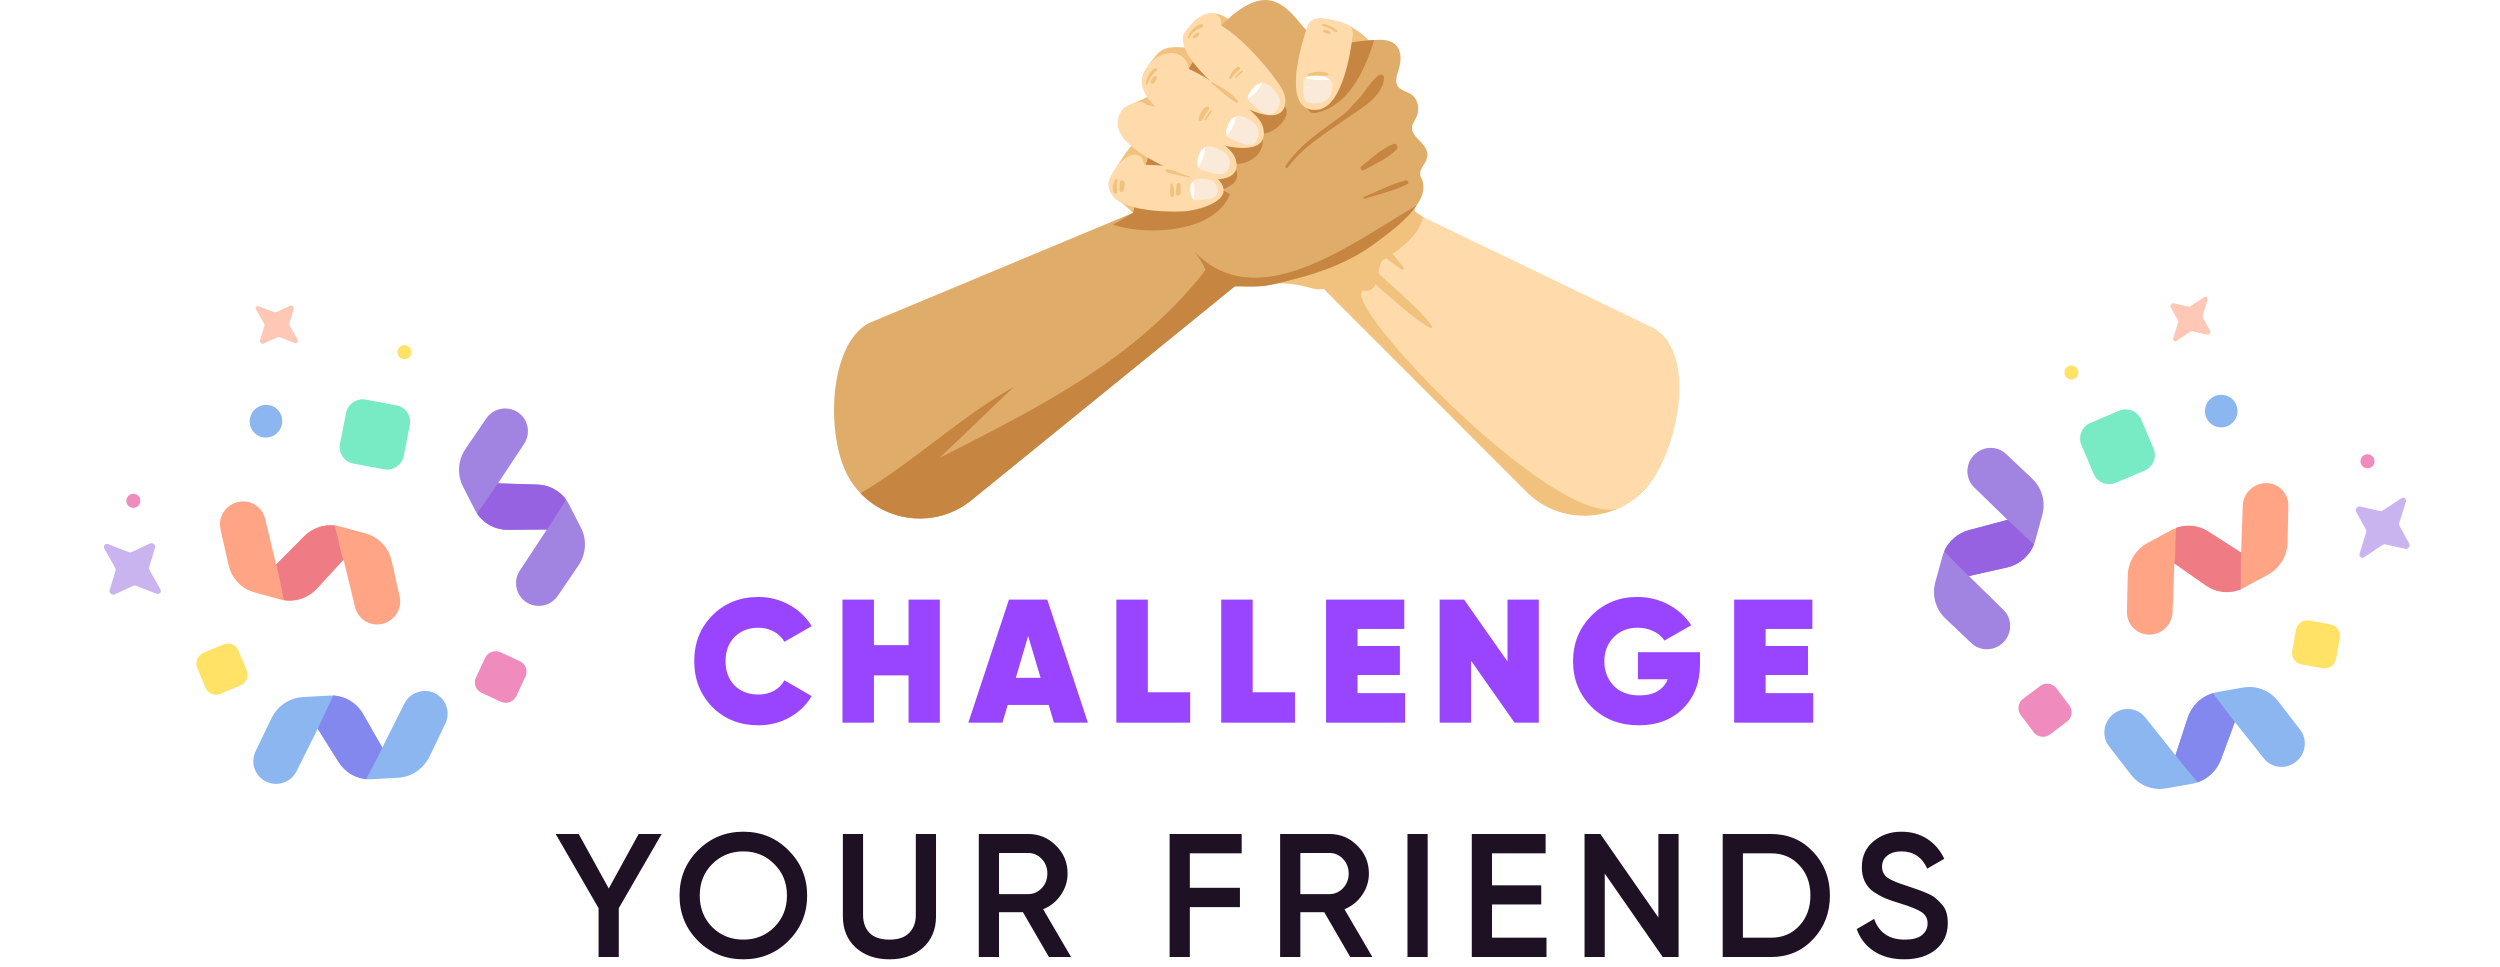 <svg width="256" height="99" viewBox="0 0 256 99" fill="none" xmlns="http://www.w3.org/2000/svg">
<path d="M77.661 74.27C75.765 74.27 74.193 73.646 72.945 72.398C71.709 71.138 71.091 69.572 71.091 67.7C71.091 65.828 71.709 64.268 72.945 63.02C74.193 61.76 75.765 61.13 77.661 61.13C78.801 61.13 79.857 61.4 80.829 61.94C81.801 62.48 82.563 63.206 83.115 64.118L80.325 65.72C80.085 65.276 79.725 64.928 79.245 64.676C78.777 64.412 78.249 64.28 77.661 64.28C76.653 64.28 75.837 64.598 75.213 65.234C74.601 65.858 74.295 66.68 74.295 67.7C74.295 68.72 74.601 69.548 75.213 70.184C75.837 70.808 76.653 71.12 77.661 71.12C78.249 71.12 78.777 70.994 79.245 70.742C79.725 70.478 80.085 70.118 80.325 69.662L83.115 71.282C82.563 72.206 81.801 72.938 80.829 73.478C79.869 74.006 78.813 74.27 77.661 74.27ZM93.036 61.4H96.24V74H93.036V69.158H89.49V74H86.268V61.4H89.49V66.062H93.036V61.4ZM107.925 74L107.385 72.182H103.191L102.651 74H99.159L103.317 61.4H107.241L111.399 74H107.925ZM104.019 69.41H106.557L105.279 65.126L104.019 69.41ZM117.537 70.886H121.875V74H114.315V61.4H117.537V70.886ZM128.274 70.886H132.612V74H125.052V61.4H128.274V70.886ZM139.01 70.976H143.888V74H135.788V61.4H143.798V64.406H139.01V66.152H143.348V69.122H139.01V70.976ZM154.369 61.4H157.573V74H155.089L150.643 67.664V74H147.421V61.4H149.923L154.369 67.736V61.4ZM174.077 66.782V68.06C174.077 69.908 173.495 71.408 172.331 72.56C171.179 73.7 169.679 74.27 167.831 74.27C165.863 74.27 164.243 73.64 162.971 72.38C161.711 71.12 161.081 69.566 161.081 67.718C161.081 65.87 161.711 64.31 162.971 63.038C164.231 61.766 165.791 61.13 167.651 61.13C168.827 61.13 169.901 61.394 170.873 61.922C171.857 62.45 172.625 63.152 173.177 64.028L170.441 65.594C170.189 65.198 169.817 64.88 169.325 64.64C168.845 64.4 168.299 64.28 167.687 64.28C166.691 64.28 165.875 64.604 165.239 65.252C164.603 65.9 164.285 66.728 164.285 67.736C164.285 68.708 164.597 69.53 165.221 70.202C165.857 70.874 166.745 71.21 167.885 71.21C169.349 71.21 170.315 70.658 170.783 69.554H167.723V66.782H174.077ZM180.799 70.976H185.677V74H177.577V61.4H185.587V64.406H180.799V66.152H185.137V69.122H180.799V70.976Z" fill="#9945FF"/>
<path d="M67.755 85.4L63.364 92.996V98H61.294V92.996L56.901 85.4H59.26L62.337 90.98L65.397 85.4H67.755ZM80.744 96.344C79.484 97.604 77.942 98.234 76.118 98.234C74.294 98.234 72.746 97.604 71.474 96.344C70.214 95.072 69.584 93.524 69.584 91.7C69.584 89.876 70.214 88.334 71.474 87.074C72.746 85.802 74.294 85.166 76.118 85.166C77.942 85.166 79.484 85.802 80.744 87.074C82.016 88.334 82.652 89.876 82.652 91.7C82.652 93.524 82.016 95.072 80.744 96.344ZM72.932 94.94C73.796 95.792 74.858 96.218 76.118 96.218C77.378 96.218 78.434 95.792 79.286 94.94C80.15 94.076 80.582 92.996 80.582 91.7C80.582 90.404 80.15 89.33 79.286 88.478C78.434 87.614 77.378 87.182 76.118 87.182C74.858 87.182 73.796 87.614 72.932 88.478C72.08 89.33 71.654 90.404 71.654 91.7C71.654 92.996 72.08 94.076 72.932 94.94ZM94.517 97.046C93.629 97.838 92.483 98.234 91.079 98.234C89.675 98.234 88.529 97.838 87.641 97.046C86.753 96.242 86.309 95.168 86.309 93.824V85.4H88.379V93.698C88.379 94.466 88.601 95.078 89.045 95.534C89.501 95.99 90.179 96.218 91.079 96.218C91.979 96.218 92.651 95.99 93.095 95.534C93.551 95.078 93.779 94.466 93.779 93.698V85.4H95.849V93.824C95.849 95.168 95.405 96.242 94.517 97.046ZM107.412 98L104.748 93.41H102.3V98H100.23V85.4H105.27C106.398 85.4 107.352 85.796 108.132 86.588C108.924 87.368 109.32 88.322 109.32 89.45C109.32 90.254 109.086 90.992 108.618 91.664C108.162 92.324 107.562 92.804 106.818 93.104L109.68 98H107.412ZM102.3 87.344V91.556H105.27C105.822 91.556 106.29 91.352 106.674 90.944C107.058 90.536 107.25 90.038 107.25 89.45C107.25 88.862 107.058 88.364 106.674 87.956C106.29 87.548 105.822 87.344 105.27 87.344H102.3ZM127.149 87.38H121.839V90.908H126.969V92.888H121.839V98H119.769V85.4H127.149V87.38ZM138.267 98L135.603 93.41H133.155V98H131.085V85.4H136.125C137.253 85.4 138.207 85.796 138.987 86.588C139.779 87.368 140.175 88.322 140.175 89.45C140.175 90.254 139.941 90.992 139.473 91.664C139.017 92.324 138.417 92.804 137.673 93.104L140.535 98H138.267ZM133.155 87.344V91.556H136.125C136.677 91.556 137.145 91.352 137.529 90.944C137.913 90.536 138.105 90.038 138.105 89.45C138.105 88.862 137.913 88.364 137.529 87.956C137.145 87.548 136.677 87.344 136.125 87.344H133.155ZM144.124 85.4H146.194V98H144.124V85.4ZM152.782 96.02H158.362V98H150.712V85.4H158.272V87.38H152.782V90.656H157.822V92.618H152.782V96.02ZM169.817 85.4H171.887V98H170.267L164.327 89.45V98H162.257V85.4H163.877L169.817 93.95V85.4ZM181.354 85.4C183.082 85.4 184.516 86.006 185.656 87.218C186.808 88.43 187.384 89.924 187.384 91.7C187.384 93.464 186.808 94.958 185.656 96.182C184.516 97.394 183.082 98 181.354 98H176.404V85.4H181.354ZM181.354 96.02C182.542 96.02 183.508 95.612 184.252 94.796C185.008 93.98 185.386 92.948 185.386 91.7C185.386 90.44 185.008 89.408 184.252 88.604C183.508 87.788 182.542 87.38 181.354 87.38H178.474V96.02H181.354ZM194.99 98.234C193.778 98.234 192.746 97.958 191.894 97.406C191.054 96.854 190.466 96.098 190.13 95.138L191.912 94.094C192.416 95.51 193.46 96.218 195.044 96.218C195.824 96.218 196.406 96.068 196.79 95.768C197.186 95.456 197.384 95.054 197.384 94.562C197.384 94.046 197.174 93.656 196.754 93.392C196.334 93.116 195.59 92.816 194.522 92.492C193.922 92.312 193.436 92.144 193.064 91.988C192.692 91.832 192.296 91.616 191.876 91.34C191.468 91.052 191.162 90.698 190.958 90.278C190.754 89.858 190.652 89.366 190.652 88.802C190.652 87.686 191.048 86.804 191.84 86.156C192.632 85.496 193.586 85.166 194.702 85.166C195.71 85.166 196.592 85.412 197.348 85.904C198.104 86.396 198.686 87.074 199.094 87.938L197.348 88.946C196.82 87.77 195.938 87.182 194.702 87.182C194.102 87.182 193.622 87.326 193.262 87.614C192.902 87.89 192.722 88.268 192.722 88.748C192.722 89.216 192.902 89.588 193.262 89.864C193.634 90.128 194.3 90.41 195.26 90.71C195.74 90.866 196.088 90.986 196.304 91.07C196.532 91.142 196.844 91.262 197.24 91.43C197.648 91.598 197.954 91.766 198.158 91.934C198.362 92.102 198.578 92.312 198.806 92.564C199.046 92.816 199.214 93.104 199.31 93.428C199.406 93.752 199.454 94.118 199.454 94.526C199.454 95.666 199.04 96.572 198.212 97.244C197.396 97.904 196.322 98.234 194.99 98.234Z" fill="#1F1124"/>
<g filter="url(#filter0_d_4948_2345)">
<path d="M45.834 66.966C45.852 67.343 45.779 67.731 45.602 68.097L43.986 71.457C43.375 72.726 42.14 73.562 40.763 73.64L38.06 73.793C36.682 73.871 35.374 73.178 34.645 71.985L32.535 68.624L30.391 72.926C29.828 74.096 28.428 74.595 27.265 74.043C26.1 73.49 25.613 72.094 26.175 70.925L27.792 67.565C28.402 66.296 29.637 65.459 31.015 65.381L33.718 65.228C35.096 65.15 36.404 65.843 37.133 67.037L39.15 70.559L41.387 66.095C41.95 64.926 43.349 64.426 44.513 64.979C45.313 65.359 45.794 66.137 45.834 66.966Z" fill="#8BB6EF"/>
<path d="M32.533 68.622L32.755 68.977L34.644 71.989C35.271 73.016 36.326 73.672 37.486 73.787C37.999 72.824 38.694 71.552 39.152 70.56L38.893 70.108L37.133 67.032C36.477 65.956 35.35 65.287 34.126 65.221C33.663 66.24 33.011 67.611 32.533 68.622Z" fill="#8388EF"/>
</g>
<g filter="url(#filter1_d_4948_2345)">
<path d="M56.251 55.781C56.588 55.607 56.888 55.348 57.117 55.012L59.22 51.926C60.015 50.761 60.119 49.276 59.493 48.051L58.264 45.646C57.638 44.421 56.377 43.644 54.973 43.618L50.991 43.496L53.648 39.48C54.38 38.406 54.109 36.949 53.042 36.226C51.976 35.502 50.518 35.786 49.786 36.86L47.682 39.946C46.887 41.111 46.783 42.596 47.409 43.821L48.639 46.226C49.265 47.451 50.526 48.228 51.929 48.254L56.004 48.215L53.255 52.392C52.523 53.466 52.794 54.923 53.86 55.646C54.593 56.144 55.511 56.165 56.251 55.781Z" fill="#A183E2"/>
<path d="M50.992 43.497L51.411 43.51L54.973 43.62C56.178 43.642 57.279 44.219 57.962 45.158C57.385 46.084 56.633 47.321 56.003 48.214L55.481 48.218L51.929 48.252C50.666 48.229 49.519 47.597 48.846 46.578C49.496 45.668 50.356 44.417 50.992 43.497Z" fill="#9762E2"/>
</g>
<g filter="url(#filter2_d_4948_2345)">
<path d="M40.892 56.218C40.995 55.853 41.011 55.458 40.921 55.063L40.101 51.438C39.791 50.069 38.774 48.992 37.446 48.627L34.839 47.911C33.511 47.546 32.077 47.95 31.095 48.964L28.275 51.809L27.152 47.151C26.866 45.889 25.612 45.107 24.35 45.404C23.088 45.7 22.296 46.963 22.581 48.225L23.402 51.85C23.712 53.219 24.729 54.296 26.057 54.661L28.663 55.377C29.991 55.742 31.426 55.339 32.407 54.325L35.174 51.303L36.351 56.138C36.636 57.399 37.891 58.181 39.153 57.885C40.02 57.681 40.666 57.02 40.892 56.218Z" fill="#FFA585"/>
<path d="M28.384 52.19L28.28 51.808L31.096 48.972C31.938 48.103 33.115 47.684 34.271 47.815C34.524 48.744 34.74 49.683 34.941 50.626C34.991 50.86 35.067 51.087 35.169 51.303L32.407 54.316C31.524 55.226 30.275 55.642 29.067 55.451C28.845 54.362 28.622 53.275 28.384 52.19Z" fill="#EF7C85"/>
</g>
<g filter="url(#filter3_d_4948_2345)">
<path d="M24.61 64.199L22.58 65.051C21.975 65.305 21.282 65.022 21.033 64.418L20.198 62.394C19.949 61.79 20.238 61.094 20.844 60.84L22.874 59.988C23.48 59.734 24.173 60.017 24.422 60.621L25.256 62.645C25.505 63.249 25.216 63.945 24.61 64.199Z" fill="#FFE266"/>
</g>
<g filter="url(#filter4_d_4948_2345)">
<path d="M48.739 63.37L49.671 61.374C49.949 60.779 50.655 60.518 51.248 60.791L53.235 61.708C53.828 61.981 54.083 62.685 53.805 63.281L52.872 65.277C52.594 65.872 51.888 66.133 51.295 65.86L49.308 64.944C48.715 64.67 48.46 63.966 48.739 63.37Z" fill="#EF8BBD"/>
</g>
<g filter="url(#filter5_d_4948_2345)">
<path d="M41.963 37.528L41.348 40.675C41.164 41.614 40.256 42.233 39.319 42.057L36.179 41.468C35.242 41.292 34.631 40.389 34.815 39.45L35.43 36.302C35.614 35.363 36.522 34.745 37.459 34.92L40.599 35.509C41.536 35.685 42.147 36.589 41.963 37.528Z" fill="#78EAC4"/>
</g>
<g filter="url(#filter6_d_4948_2345)">
<path d="M11.077 49.724L13.198 50.543C13.289 50.578 13.386 50.576 13.468 50.538L15.37 49.648C15.638 49.522 15.962 49.802 15.877 50.086L15.271 52.096C15.245 52.182 15.257 52.279 15.305 52.363L16.422 54.343C16.579 54.622 16.329 54.912 16.029 54.797L13.908 53.978C13.817 53.943 13.72 53.945 13.639 53.983L11.736 54.873C11.468 54.999 11.144 54.719 11.23 54.435L11.836 52.425C11.862 52.339 11.849 52.242 11.801 52.158L10.684 50.178C10.527 49.899 10.778 49.609 11.077 49.724Z" fill="#CAB4EF"/>
</g>
<g filter="url(#filter7_d_4948_2345)">
<path d="M26.515 25.364L28.088 25.971C28.156 25.997 28.228 25.995 28.289 25.967L29.7 25.307C29.899 25.214 30.139 25.421 30.076 25.632L29.626 27.123C29.607 27.187 29.616 27.258 29.651 27.321L30.48 28.789C30.597 28.997 30.411 29.212 30.189 29.126L28.615 28.519C28.548 28.493 28.476 28.494 28.415 28.523L27.004 29.183C26.805 29.276 26.565 29.069 26.628 28.858L27.078 27.367C27.097 27.303 27.088 27.232 27.052 27.169L26.224 25.7C26.107 25.493 26.293 25.278 26.515 25.364Z" fill="#FFC7B6"/>
</g>
<g filter="url(#filter8_d_4948_2345)">
<path d="M28.817 37.651C29.11 36.773 28.64 35.828 27.768 35.541C26.896 35.254 25.951 35.734 25.658 36.612C25.365 37.491 25.835 38.436 26.707 38.722C27.579 39.009 28.524 38.53 28.817 37.651Z" fill="#8BB6EF"/>
</g>
<g filter="url(#filter9_d_4948_2345)">
<path d="M14.2 45.752C14.461 45.45 14.43 44.995 14.131 44.737C13.831 44.478 13.377 44.513 13.116 44.815C12.855 45.117 12.886 45.571 13.185 45.83C13.485 46.089 13.939 46.053 14.2 45.752Z" fill="#EF8BBD"/>
</g>
<g filter="url(#filter10_d_4948_2345)">
<path d="M41.957 30.533C42.218 30.231 42.187 29.777 41.887 29.518C41.588 29.259 41.133 29.294 40.872 29.596C40.611 29.898 40.642 30.353 40.942 30.611C41.241 30.87 41.696 30.835 41.957 30.533Z" fill="#FFE266"/>
</g>
<g filter="url(#filter11_d_4948_2345)">
<path d="M215.51 69.36C215.567 69.734 215.716 70.097 215.962 70.414L218.213 73.332C219.064 74.434 220.439 74.97 221.802 74.73L224.477 74.258C225.84 74.018 226.982 73.039 227.457 71.703L228.851 67.927L231.807 71.647C232.591 72.663 234.06 72.83 235.088 72.022C236.117 71.213 236.315 69.734 235.532 68.719L233.28 65.801C232.429 64.699 231.054 64.163 229.691 64.404L227.016 64.875C225.653 65.115 224.511 66.094 224.036 67.43L222.765 71.342L219.686 67.486C218.903 66.471 217.434 66.303 216.405 67.112C215.698 67.667 215.383 68.539 215.51 69.36Z" fill="#8BB6EF"/>
<path d="M228.845 67.935L228.698 68.331L227.454 71.695C227.046 72.838 226.147 73.719 225.038 74.096C224.345 73.275 223.414 72.197 222.771 71.335L222.933 70.836L224.039 67.439C224.466 66.242 225.432 65.332 226.614 64.988C227.268 65.874 228.177 67.06 228.845 67.935Z" fill="#8388EF"/>
</g>
<g filter="url(#filter12_d_4948_2345)">
<path d="M202.877 60.415C202.514 60.322 202.169 60.138 201.879 59.863L199.211 57.337C198.203 56.383 197.805 54.959 198.173 53.621L198.895 50.995C199.263 49.657 200.339 48.61 201.705 48.264L205.568 47.233L202.176 43.926C201.247 43.047 201.222 41.565 202.119 40.615C203.017 39.665 204.497 39.608 205.425 40.487L208.094 43.014C209.101 43.968 209.499 45.392 209.131 46.73L208.409 49.356C208.041 50.694 206.965 51.74 205.6 52.087L201.613 52.982L205.129 56.424C206.057 57.303 206.082 58.786 205.185 59.736C204.568 60.388 203.676 60.62 202.877 60.415Z" fill="#A183E2"/>
<path d="M205.57 47.227L205.163 47.336L201.703 48.26C200.528 48.559 199.568 49.376 199.087 50.45C199.835 51.224 200.817 52.26 201.611 52.988L202.122 52.873L205.601 52.091C206.832 51.778 207.827 50.897 208.282 49.746C207.465 49.006 206.375 47.981 205.57 47.227Z" fill="#9762E2"/>
</g>
<g filter="url(#filter13_d_4948_2345)">
<path d="M218.059 57.767C217.886 57.435 217.792 57.055 217.801 56.651L217.881 52.938C217.911 51.536 218.689 50.257 219.912 49.598L222.312 48.306C223.534 47.648 225.014 47.712 226.173 48.474L229.488 50.596L229.658 45.81C229.686 44.518 230.754 43.471 232.044 43.471C233.334 43.471 234.357 44.518 234.329 45.81L234.249 49.523C234.219 50.925 233.441 52.205 232.218 52.863L229.818 54.155C228.596 54.813 227.116 54.749 225.958 53.987L222.659 51.681L222.472 56.651C222.444 57.943 221.376 58.99 220.086 58.99C219.2 58.99 218.439 58.496 218.059 57.767Z" fill="#FFA585"/>
<path d="M229.475 50.993L229.501 50.592L226.173 48.453C225.173 47.793 223.936 47.652 222.829 48.047C222.767 49.02 222.743 49.993 222.734 50.967C222.732 51.209 222.703 51.45 222.647 51.686L225.957 54.011C227.004 54.703 228.312 54.824 229.457 54.357C229.457 53.236 229.458 52.114 229.475 50.993Z" fill="#EF7C85"/>
</g>
<g filter="url(#filter14_d_4948_2345)">
<path d="M235.666 62.031L237.825 62.429C238.469 62.548 239.088 62.122 239.207 61.478L239.605 59.319C239.724 58.675 239.298 58.056 238.654 57.938L236.495 57.539C235.851 57.42 235.232 57.846 235.114 58.49L234.715 60.649C234.596 61.293 235.022 61.912 235.666 62.031Z" fill="#FFE266"/>
</g>
<g filter="url(#filter15_d_4948_2345)">
<path d="M211.896 66.228L210.574 64.476C210.179 63.953 209.435 63.849 208.913 64.243L207.16 65.566C206.637 65.96 206.533 66.704 206.928 67.227L208.25 68.979C208.645 69.502 209.388 69.606 209.911 69.212L211.664 67.889C212.186 67.495 212.29 66.751 211.896 66.228Z" fill="#EF8BBD"/>
</g>
<g filter="url(#filter16_d_4948_2345)">
<path d="M213.139 39.576L214.389 42.523C214.762 43.402 215.777 43.812 216.656 43.439L219.602 42.19C220.481 41.817 220.892 40.802 220.519 39.923L219.269 36.976C218.897 36.097 217.882 35.687 217.003 36.06L214.056 37.309C213.177 37.682 212.766 38.697 213.139 39.576Z" fill="#78EAC4"/>
</g>
<g filter="url(#filter17_d_4948_2345)">
<path d="M245.887 45.026L243.984 46.281C243.903 46.335 243.807 46.354 243.72 46.334L241.679 45.872C241.39 45.806 241.132 46.149 241.274 46.409L242.28 48.244C242.323 48.322 242.331 48.42 242.301 48.513L241.618 50.688C241.521 50.995 241.826 51.225 242.095 51.047L243.998 49.792C244.08 49.739 244.175 49.719 244.263 49.739L246.304 50.202C246.592 50.267 246.851 49.924 246.709 49.665L245.703 47.829C245.66 47.751 245.652 47.654 245.681 47.56L246.364 45.386C246.461 45.078 246.156 44.849 245.887 45.026Z" fill="#CAB4EF"/>
</g>
<g filter="url(#filter18_d_4948_2345)">
<path d="M225.706 24.426L224.294 25.357C224.234 25.397 224.163 25.411 224.098 25.396L222.584 25.053C222.37 25.005 222.178 25.259 222.283 25.451L223.03 26.813C223.062 26.871 223.067 26.943 223.046 27.012L222.539 28.625C222.467 28.853 222.693 29.024 222.893 28.892L224.304 27.961C224.365 27.922 224.436 27.907 224.501 27.922L226.015 28.265C226.229 28.314 226.42 28.059 226.315 27.867L225.569 26.505C225.537 26.447 225.531 26.375 225.553 26.306L226.06 24.693C226.131 24.465 225.905 24.294 225.706 24.426Z" fill="#FFC7B6"/>
</g>
<g filter="url(#filter19_d_4948_2345)">
<path d="M226.014 36.942C225.547 36.148 225.812 35.125 226.606 34.658C227.4 34.191 228.423 34.456 228.89 35.25C229.357 36.044 229.092 37.067 228.298 37.534C227.504 38.001 226.481 37.736 226.014 36.942Z" fill="#8BB6EF"/>
</g>
<g filter="url(#filter20_d_4948_2345)">
<path d="M242 41.809C241.683 41.57 241.62 41.119 241.859 40.802C242.098 40.484 242.549 40.421 242.866 40.66C243.184 40.9 243.247 41.351 243.008 41.668C242.768 41.985 242.317 42.048 242 41.809Z" fill="#EF8BBD"/>
</g>
<g filter="url(#filter21_d_4948_2345)">
<path d="M211.679 32.717C211.362 32.477 211.299 32.026 211.538 31.709C211.777 31.392 212.228 31.328 212.546 31.568C212.863 31.807 212.926 32.258 212.687 32.575C212.448 32.893 211.997 32.956 211.679 32.717Z" fill="#FFE266"/>
</g>
<path d="M166.836 36.541L144.899 21.668C144.133 17.316 143.691 11.074 142.407 8.045C141.788 6.589 140.478 2.392 135.376 1.897C132.623 1.631 136.673 7.88 126.813 2.676C125.785 2.134 124.694 0.394 122.344 2.111C121.468 3.078 123.224 4.957 121.826 4.897C120.815 4.853 119.656 4.632 118.784 5.277C118.313 5.625 116.981 7.404 116.979 7.973C116.979 8.426 117.673 7.612 117.806 8.045C118.001 8.676 118.227 9.428 117.582 9.866C117.24 10.097 115.505 10.796 115.16 11.024C114.452 11.493 115.578 11.922 115.901 12.678C116.072 13.077 116.383 13.44 116.39 13.876C116.397 14.269 116.151 14.621 115.879 14.904C115.344 15.46 113.928 17.643 113.582 18.464C113.401 18.889 113.673 20.115 114.616 20.619C115.476 21.077 117.972 23.843 119.594 25.04C121.968 26.792 124.807 27.839 127.641 28.573C130.707 29.366 131.011 28.624 134.071 29.452C134.551 29.582 135.06 29.713 135.537 29.573L156.097 50.146C159.99 54.31 166.808 53.476 169.582 48.497L169.925 47.88C172.151 43.889 170.777 38.851 166.836 36.541Z" fill="#F1C27D"/>
<path d="M169.584 48.498L169.927 47.882C172.151 43.889 173.308 35.922 169.367 33.611L145.726 22.228C145.25 24.239 143.312 25.565 141.631 26.637C141.084 27.002 141.266 28.461 140.719 29.374C140.536 29.556 140.171 29.921 139.624 29.738C136.715 30.753 160.973 56.014 166.422 51.706C167.693 50.98 168.799 49.905 169.584 48.498Z" fill="#FFDBAC"/>
<path d="M146.645 33.404C145.748 32.187 144.604 31.136 143.492 30.118C142.918 29.591 142.334 29.073 141.753 28.552C141.257 28.107 140.753 27.489 140.078 27.359C139.85 27.315 139.604 27.505 139.682 27.755C139.894 28.425 140.52 28.823 141.033 29.275C141.618 29.791 142.204 30.308 142.793 30.819C143.943 31.81 145.133 32.842 146.456 33.596C146.569 33.658 146.731 33.521 146.645 33.404Z" fill="#F1C27D"/>
<path d="M143.71 27.354C143.405 26.959 143.097 26.576 142.765 26.202C142.478 25.881 142.199 25.361 141.763 25.263C141.485 25.201 141.215 25.44 141.296 25.73C141.423 26.188 141.982 26.447 142.338 26.733C142.721 27.04 143.115 27.321 143.518 27.6C143.681 27.709 143.81 27.481 143.71 27.354Z" fill="#F1C27D"/>
<path d="M129.041 13.681C129.101 13.688 129.163 13.692 129.225 13.692C129.223 13.688 129.223 13.685 129.223 13.681H129.041Z" fill="#8D6150"/>
<path d="M124.985 19.383C124.882 19.356 124.777 19.338 124.662 19.338C124.778 19.367 124.884 19.381 124.985 19.383Z" fill="#8D6150"/>
<path d="M122.231 25.695C122.127 25.573 122.025 25.458 121.924 25.359C122.025 25.476 122.127 25.587 122.231 25.695Z" fill="#8D6150"/>
<path d="M145.1 14.136C144.828 13.853 144.582 13.501 144.589 13.108C144.596 12.672 144.907 12.311 145.078 11.909C145.403 11.154 145.21 10.127 144.502 9.656C144.157 9.428 143.741 9.329 143.399 9.097C142.753 8.66 142.98 7.906 143.175 7.276C143.308 6.844 143.418 6.401 143.416 5.948C143.414 5.377 143.228 4.802 142.757 4.454C142.08 3.954 141.102 4.081 140.314 4.129C139.418 4.182 138.526 4.298 137.648 4.488C136.865 4.658 136.128 4.979 135.391 4.483C134.644 3.981 133.971 3.37 133.398 2.678C132.148 1.169 130.772 -0.535 128.583 0.16C127.056 0.645 125.736 1.883 124.662 3.027C122.24 5.605 120.656 8.91 119.191 12.055C117.403 15.896 117.144 17.708 116.022 21.794L88.959 33.089C84.775 35.353 84.531 44.847 86.939 48.949C89.582 53.447 95.64 54.478 99.619 51.108L126.446 29.323C129.504 29.372 129.504 29.372 132.57 28.578C135.404 27.845 138.243 26.795 140.617 25.045C142.239 23.848 146.857 20.706 145.527 18.199C145.124 17.44 145.952 16.891 146.127 16.166C146.334 15.294 145.635 14.692 145.1 14.136Z" fill="#E0AC69"/>
<path d="M135.062 11.492C138.018 10.663 139.671 7.537 140.717 4.1C140.58 4.109 140.445 4.118 140.316 4.127C139.42 4.18 138.527 4.297 137.65 4.486C136.867 4.656 136.13 4.977 135.393 4.481C135.02 4.231 134.666 3.954 134.334 3.653C134.801 6.804 132.367 12.333 135.062 11.492Z" fill="#C68642"/>
<path d="M125.939 19.885C125.65 19.741 125.362 19.488 124.984 19.384C124.884 19.38 124.778 19.367 124.661 19.338C124.778 19.338 124.884 19.356 124.984 19.384C125.512 19.402 125.844 19.097 126.304 18.79C126.851 18.243 126.851 17.331 126.121 16.783C127.942 16.966 129.763 15.692 129.225 13.692C129.163 13.692 129.101 13.69 129.041 13.681H129.223C129.225 13.685 129.225 13.689 129.225 13.692C130.648 13.698 132.294 11.818 131.595 10.944C128.973 8.432 126.873 5.658 124.671 3.012C124.667 3.016 124.663 3.02 124.661 3.023C122.24 5.601 120.656 8.906 119.191 12.052C117.403 15.893 117.144 17.705 116.021 21.79L113.981 23.015C117.826 24.255 124.488 23.69 125.939 19.885Z" fill="#C68642"/>
<path d="M122.231 25.695C122.884 26.465 123.541 27.573 123.384 27.731C116.268 36.855 106.232 41.782 96.196 46.891C98.751 44.519 101.305 41.964 103.86 39.592C98.251 42.747 93.649 47.247 88.118 50.507C91.107 53.635 96.15 54.04 99.618 51.102L126.444 29.317C129.503 29.366 129.503 29.366 132.568 28.573C135.402 27.839 138.241 26.79 140.615 25.04C141.65 24.277 143.898 22.724 145.049 21.049C144.883 21.15 144.717 21.248 144.549 21.345C138.086 25.117 128.616 32.421 122.231 25.695Z" fill="#C68642"/>
<path d="M141.126 7.74C140.272 8.421 139.719 9.545 138.916 10.326C138.537 10.696 138.236 11.136 137.849 11.488C137.356 11.935 136.761 12.307 136.221 12.698C134.508 13.939 132.822 15.205 131.637 16.991C131.533 17.148 131.78 17.283 131.886 17.136C133.384 15.061 135.61 13.749 137.655 12.286C139.102 11.249 141.564 10.048 141.728 7.992C141.757 7.651 141.339 7.569 141.126 7.74Z" fill="#C68642"/>
<path d="M142.692 14.74C141.485 15.207 140.403 16.245 139.394 17.041C139.179 17.21 139.455 17.535 139.679 17.411C140.776 16.803 142.141 16.214 143.016 15.3C143.232 15.075 143.02 14.612 142.692 14.74Z" fill="#C68642"/>
<path d="M143.954 18.471C142.507 18.814 141.06 19.599 139.682 20.163C139.568 20.21 139.611 20.394 139.735 20.354C141.162 19.885 142.779 19.54 144.115 18.854C144.334 18.743 144.179 18.418 143.954 18.471Z" fill="#C68642"/>
<path d="M131.617 10.136C131.601 9.76 131.431 9.408 131.252 9.076C130.687 8.03 127.679 4.18 125.054 2.611C125.05 2.609 125.046 2.605 125.043 2.603C125.065 2.45 125.012 2.222 124.995 2.061C124.968 1.777 124.762 1.556 124.503 1.45C123.842 1.18 123.203 1.472 122.676 1.864C122.558 1.952 122.444 2.043 122.335 2.144C122.021 2.43 121.738 2.751 121.465 3.076C119.795 5.059 124.784 9.147 126.278 10.289C127.364 11.119 131.76 13.313 131.617 10.136Z" fill="#FFDBAC"/>
<path d="M129.318 12.966C129.211 12.575 128.95 12.245 128.682 11.941C127.933 11.086 124.645 8.373 121.728 7.058C121.651 6.054 120.804 5.379 119.801 5.435C118.914 5.485 117.66 6.209 117.348 7.094C117.186 7.326 117.06 7.616 116.978 7.972C116.354 10.692 121.908 13.555 123.749 14.398C125.085 15.011 130.222 16.267 129.318 12.966Z" fill="#FFDBAC"/>
<path d="M124.809 18.447C124.58 18.194 124.257 18.046 123.939 17.918C123.087 17.575 119.824 16.836 117.178 16.884C117.191 16.796 117.118 16.729 117.098 16.628C116.828 15.312 115.011 15.573 113.797 17.973C113.547 18.334 113.465 18.799 113.613 19.394C114.182 21.681 119.456 21.717 121.164 21.65C122.403 21.602 126.749 20.588 124.809 18.447Z" fill="#FFDBAC"/>
<path d="M129.3 8.495C129.023 8.488 128.769 8.601 128.552 8.775C128.213 9.045 127.959 9.452 127.83 9.751C127.768 9.895 127.758 10.025 127.795 10.15C128.455 9.722 128.972 9.18 129.3 8.495Z" fill="white"/>
<path d="M129.3 8.495C128.972 9.18 128.455 9.722 127.795 10.15C127.842 10.311 127.966 10.464 128.169 10.625C128.766 11.099 129.662 12.008 130.324 11.652C130.906 11.34 131.329 10.43 130.835 9.683C130.541 9.24 129.908 8.532 129.342 8.492C129.328 8.492 129.315 8.495 129.3 8.495Z" fill="#F9EADA"/>
<path d="M126.625 11.9C126.357 11.97 126.143 12.148 125.983 12.375C125.731 12.727 125.6 13.19 125.558 13.513C125.538 13.668 125.565 13.796 125.636 13.907C126.153 13.312 126.499 12.65 126.625 11.9Z" fill="white"/>
<path d="M126.625 11.9C126.499 12.648 126.153 13.311 125.636 13.907C125.726 14.048 125.888 14.161 126.127 14.259C126.831 14.55 127.944 15.175 128.483 14.65C128.955 14.188 129.11 13.197 128.428 12.617C128.023 12.272 127.218 11.767 126.664 11.886C126.651 11.891 126.638 11.898 126.625 11.9Z" fill="#F9EADA"/>
<path d="M122.177 18.551C122.005 18.71 121.919 18.925 121.89 19.159C121.844 19.52 121.93 19.914 122.029 20.172C122.076 20.294 122.147 20.378 122.244 20.433C122.388 19.783 122.381 19.155 122.177 18.551Z" fill="white"/>
<path d="M122.176 18.551C122.381 19.155 122.388 19.785 122.242 20.431C122.364 20.498 122.528 20.518 122.746 20.496C123.382 20.433 124.455 20.453 124.645 19.85C124.811 19.321 124.534 18.526 123.797 18.367C123.359 18.272 122.563 18.217 122.198 18.526C122.193 18.533 122.185 18.542 122.176 18.551Z" fill="#F9EADA"/>
<path d="M137.736 2.41C136.927 2.111 135.902 1.881 134.915 1.897C134.457 1.905 134.053 2.197 133.904 2.629C132.707 6.116 131.561 11.554 134.902 11.24C137.427 11.003 138.316 5.393 138.52 3.565C138.52 3.563 138.52 3.561 138.52 3.56C138.573 3.082 138.29 2.629 137.843 2.452C137.807 2.437 137.772 2.423 137.736 2.41Z" fill="#FFDBAC"/>
<path d="M136.216 8.182C136.028 7.992 135.747 7.877 135.435 7.82C134.95 7.731 134.395 7.767 134.028 7.835C133.853 7.866 133.725 7.928 133.636 8.017C134.497 8.24 135.356 8.311 136.216 8.182Z" fill="white"/>
<path d="M136.216 8.182C135.356 8.311 134.495 8.242 133.636 8.016C133.522 8.131 133.468 8.291 133.46 8.512C133.442 9.158 133.234 10.229 134.024 10.494C134.719 10.725 135.854 10.545 136.194 9.828C136.396 9.401 136.604 8.61 136.245 8.209C136.238 8.198 136.227 8.191 136.216 8.182Z" fill="#F9EADA"/>
<path d="M135.96 7.506C135.338 7.245 134.628 7.337 133.999 7.528C133.88 7.565 133.895 7.773 134.03 7.754C134.668 7.672 135.289 7.751 135.929 7.744C136.075 7.744 136.081 7.556 135.96 7.506Z" fill="#F1C27D"/>
<path d="M136.938 3.189C136.834 2.967 136.53 2.833 136.322 2.728C136.068 2.6 135.8 2.505 135.522 2.439C135.375 2.403 135.311 2.631 135.458 2.667C135.729 2.735 135.989 2.828 136.238 2.959C136.437 3.065 136.628 3.262 136.847 3.308C136.92 3.324 136.969 3.253 136.938 3.189Z" fill="#F1C27D"/>
<path d="M136.194 3.228C136.026 3.136 135.851 3.083 135.668 3.027C135.475 2.967 135.398 3.262 135.586 3.328C135.754 3.388 135.914 3.448 136.091 3.474C136.228 3.494 136.338 3.308 136.194 3.228Z" fill="#F1C27D"/>
<path d="M122.955 2.459C122.326 2.68 121.82 3.2 121.629 3.835C121.603 3.923 121.735 3.979 121.777 3.897C122.054 3.362 122.488 3.003 123.059 2.835C123.302 2.764 123.193 2.377 122.955 2.459Z" fill="#F1C27D"/>
<path d="M122.693 3.333C122.452 3.341 122.288 3.572 122.133 3.731C122.032 3.833 122.16 3.994 122.284 3.928C122.481 3.824 122.746 3.731 122.821 3.501C122.846 3.421 122.775 3.331 122.693 3.333Z" fill="#F1C27D"/>
<path d="M118.301 6.986C117.733 7.209 117.421 7.988 117.324 8.541C117.304 8.659 117.472 8.712 117.509 8.592C117.598 8.296 117.733 8.032 117.919 7.784C118.08 7.568 118.308 7.408 118.458 7.191C118.525 7.096 118.412 6.942 118.301 6.986Z" fill="#F1C27D"/>
<path d="M118.175 7.822C118.025 7.941 117.941 8.11 117.841 8.269C117.701 8.495 118.053 8.698 118.197 8.477C118.301 8.318 118.412 8.172 118.458 7.986C118.5 7.811 118.305 7.72 118.175 7.822Z" fill="#F1C27D"/>
<path d="M115.737 11.369C115.438 11.451 115.275 11.785 115.164 12.054C115.034 12.366 114.987 12.668 115.02 13.006C115.034 13.152 115.259 13.209 115.295 13.043C115.352 12.776 115.443 12.499 115.576 12.26C115.699 12.041 115.923 11.86 115.981 11.614C116.016 11.468 115.887 11.327 115.737 11.369Z" fill="#F1C27D"/>
<path d="M116 12.01C115.841 12.15 115.779 12.404 115.699 12.597C115.609 12.812 115.972 12.964 116.074 12.756C116.169 12.564 116.312 12.358 116.314 12.141C116.315 11.973 116.116 11.907 116 12.01Z" fill="#F1C27D"/>
<path d="M114.221 18.361C113.983 18.754 113.784 19.401 114.093 19.799C114.173 19.903 114.346 19.836 114.376 19.724C114.43 19.522 114.374 19.334 114.37 19.128C114.366 18.905 114.394 18.674 114.441 18.454C114.472 18.323 114.294 18.239 114.221 18.361Z" fill="#F1C27D"/>
<path d="M114.688 18.635C114.626 18.894 114.615 19.179 114.615 19.445C114.615 19.692 115.002 19.759 115.056 19.506C115.111 19.246 115.166 18.967 115.157 18.699C115.151 18.436 114.753 18.365 114.688 18.635Z" fill="#F1C27D"/>
<path d="M126.727 6.849C126.523 6.972 126.34 7.127 126.2 7.32C126.07 7.497 125.917 7.731 125.882 7.95C125.868 8.046 125.981 8.14 126.061 8.054C126.205 7.899 126.309 7.713 126.462 7.561C126.616 7.408 126.774 7.264 126.942 7.127C127.097 6.997 126.897 6.749 126.727 6.849Z" fill="#F1C27D"/>
<path d="M127.105 7.251C126.889 7.468 126.676 7.685 126.461 7.902C126.41 7.953 126.486 8.026 126.539 7.981C126.769 7.78 126.999 7.578 127.231 7.377C127.315 7.302 127.185 7.169 127.105 7.251Z" fill="#F1C27D"/>
<path d="M123.587 10.911C123.116 11.099 122.795 11.732 122.733 12.219C122.705 12.429 122.999 12.459 123.096 12.318C123.229 12.123 123.32 11.904 123.463 11.71C123.603 11.519 123.735 11.356 123.806 11.128C123.84 11.01 123.714 10.862 123.587 10.911Z" fill="#F1C27D"/>
<path d="M123.912 11.351C123.716 11.617 123.538 11.895 123.359 12.174C123.295 12.274 123.452 12.364 123.517 12.267C123.705 11.995 123.893 11.725 124.063 11.44C124.123 11.342 123.977 11.262 123.912 11.351Z" fill="#F1C27D"/>
<path d="M120.823 14.925C120.554 15.276 120.458 15.752 120.416 16.186C120.401 16.334 120.626 16.329 120.644 16.186C120.699 15.765 120.897 15.451 121.115 15.097C121.233 14.905 120.95 14.758 120.823 14.925Z" fill="#F1C27D"/>
<path d="M121.081 15.709C120.821 15.709 120.821 16.114 121.081 16.114C121.342 16.114 121.342 15.709 121.081 15.709Z" fill="#F1C27D"/>
<path d="M120.056 18.865C120.014 18.758 119.833 18.759 119.839 18.894C119.855 19.283 119.786 19.699 119.852 20.08C119.883 20.265 120.133 20.224 120.186 20.08C120.322 19.703 120.198 19.223 120.056 18.865Z" fill="#F1C27D"/>
<path d="M120.903 18.934C120.905 18.657 120.498 18.665 120.476 18.934C120.452 19.234 120.412 19.537 120.425 19.838C120.439 20.135 120.837 20.117 120.874 19.838C120.916 19.54 120.901 19.234 120.903 18.934Z" fill="#F1C27D"/>
<path d="M126.736 10.298C126.058 9.475 125.045 8.897 124.112 8.413C124.05 8.38 123.97 8.468 124.032 8.517C124.862 9.18 125.663 9.959 126.581 10.501C126.714 10.579 126.826 10.406 126.736 10.298Z" fill="#F1C27D"/>
<path d="M123.275 13.97C122.054 13.163 120.777 12.453 119.501 11.742C119.439 11.707 119.386 11.798 119.445 11.836C120.671 12.634 121.893 13.433 123.178 14.134C123.288 14.194 123.377 14.037 123.275 13.97Z" fill="#F1C27D"/>
<path d="M121.822 17.915C121.085 17.655 120.315 17.506 119.556 17.327C119.348 17.278 119.261 17.595 119.469 17.646C120.228 17.832 120.983 18.049 121.757 18.155C121.912 18.177 121.978 17.969 121.822 17.915Z" fill="#F1C27D"/>
<path d="M126.474 16.155C126.344 15.794 126.074 15.502 125.799 15.234C124.892 14.347 120.456 11.276 117.398 10.722C117.27 10.594 117.107 10.501 116.921 10.461C116.73 10.421 116.427 10.431 116.226 10.546C116.086 10.627 115.936 10.683 115.779 10.725C115.084 10.913 114.6 11.411 114.462 12.345C114.073 14.959 119.523 17.254 121.323 17.915C122.629 18.394 127.569 19.205 126.474 16.155Z" fill="#FFDBAC"/>
<path d="M123.454 15.057C123.196 15.159 123.007 15.362 122.875 15.608C122.669 15.99 122.596 16.464 122.594 16.791C122.592 16.948 122.636 17.07 122.72 17.172C123.16 16.517 123.421 15.816 123.454 15.057Z" fill="white"/>
<path d="M123.454 15.057C123.421 15.814 123.16 16.515 122.72 17.172C122.826 17.3 123.001 17.393 123.251 17.462C123.985 17.663 125.167 18.146 125.636 17.559C126.048 17.042 126.079 16.039 125.331 15.548C124.886 15.256 124.027 14.853 123.49 15.039C123.477 15.044 123.467 15.052 123.454 15.057Z" fill="#F9EADA"/>
<path d="M133.967 8.913C133.907 8.915 133.845 8.915 133.785 8.92C133.761 8.922 133.761 8.955 133.785 8.957C133.845 8.962 133.907 8.962 133.967 8.964C133.998 8.962 133.998 8.911 133.967 8.913Z" fill="white"/>
<defs>
<filter id="filter0_d_4948_2345" x="21.941" y="64.753" width="27.895" height="19.514" filterUnits="userSpaceOnUse" color-interpolation-filters="sRGB">
<feFlood flood-opacity="0" result="BackgroundImageFix"/>
<feColorMatrix in="SourceAlpha" type="matrix" values="0 0 0 0 0 0 0 0 0 0 0 0 0 0 0 0 0 0 127 0" result="hardAlpha"/>
<feOffset dy="6"/>
<feGaussianBlur stdDeviation="2"/>
<feComposite in2="hardAlpha" operator="out"/>
<feColorMatrix type="matrix" values="0 0 0 0 0 0 0 0 0 0 0 0 0 0 0 0 0 0 0.16 0"/>
<feBlend mode="normal" in2="BackgroundImageFix" result="effect1_dropShadow_4948_2345"/>
<feBlend mode="normal" in="SourceGraphic" in2="effect1_dropShadow_4948_2345" result="shape"/>
</filter>
<filter id="filter1_d_4948_2345" x="43.003" y="35.825" width="20.895" height="30.222" filterUnits="userSpaceOnUse" color-interpolation-filters="sRGB">
<feFlood flood-opacity="0" result="BackgroundImageFix"/>
<feColorMatrix in="SourceAlpha" type="matrix" values="0 0 0 0 0 0 0 0 0 0 0 0 0 0 0 0 0 0 127 0" result="hardAlpha"/>
<feOffset dy="6"/>
<feGaussianBlur stdDeviation="2"/>
<feComposite in2="hardAlpha" operator="out"/>
<feColorMatrix type="matrix" values="0 0 0 0 0 0 0 0 0 0 0 0 0 0 0 0 0 0 0.16 0"/>
<feBlend mode="normal" in2="BackgroundImageFix" result="effect1_dropShadow_4948_2345"/>
<feBlend mode="normal" in="SourceGraphic" in2="effect1_dropShadow_4948_2345" result="shape"/>
</filter>
<filter id="filter2_d_4948_2345" x="18.523" y="45.341" width="26.456" height="22.606" filterUnits="userSpaceOnUse" color-interpolation-filters="sRGB">
<feFlood flood-opacity="0" result="BackgroundImageFix"/>
<feColorMatrix in="SourceAlpha" type="matrix" values="0 0 0 0 0 0 0 0 0 0 0 0 0 0 0 0 0 0 127 0" result="hardAlpha"/>
<feOffset dy="6"/>
<feGaussianBlur stdDeviation="2"/>
<feComposite in2="hardAlpha" operator="out"/>
<feColorMatrix type="matrix" values="0 0 0 0 0 0 0 0 0 0 0 0 0 0 0 0 0 0 0.16 0"/>
<feBlend mode="normal" in2="BackgroundImageFix" result="effect1_dropShadow_4948_2345"/>
<feBlend mode="normal" in="SourceGraphic" in2="effect1_dropShadow_4948_2345" result="shape"/>
</filter>
<filter id="filter3_d_4948_2345" x="16.109" y="59.895" width="13.237" height="15.25" filterUnits="userSpaceOnUse" color-interpolation-filters="sRGB">
<feFlood flood-opacity="0" result="BackgroundImageFix"/>
<feColorMatrix in="SourceAlpha" type="matrix" values="0 0 0 0 0 0 0 0 0 0 0 0 0 0 0 0 0 0 127 0" result="hardAlpha"/>
<feOffset dy="6"/>
<feGaussianBlur stdDeviation="2"/>
<feComposite in2="hardAlpha" operator="out"/>
<feColorMatrix type="matrix" values="0 0 0 0 0 0 0 0 0 0 0 0 0 0 0 0 0 0 0.16 0"/>
<feBlend mode="normal" in2="BackgroundImageFix" result="effect1_dropShadow_4948_2345"/>
<feBlend mode="normal" in="SourceGraphic" in2="effect1_dropShadow_4948_2345" result="shape"/>
</filter>
<filter id="filter4_d_4948_2345" x="44.626" y="60.683" width="13.291" height="15.286" filterUnits="userSpaceOnUse" color-interpolation-filters="sRGB">
<feFlood flood-opacity="0" result="BackgroundImageFix"/>
<feColorMatrix in="SourceAlpha" type="matrix" values="0 0 0 0 0 0 0 0 0 0 0 0 0 0 0 0 0 0 127 0" result="hardAlpha"/>
<feOffset dy="6"/>
<feGaussianBlur stdDeviation="2"/>
<feComposite in2="hardAlpha" operator="out"/>
<feColorMatrix type="matrix" values="0 0 0 0 0 0 0 0 0 0 0 0 0 0 0 0 0 0 0.16 0"/>
<feBlend mode="normal" in2="BackgroundImageFix" result="effect1_dropShadow_4948_2345"/>
<feBlend mode="normal" in="SourceGraphic" in2="effect1_dropShadow_4948_2345" result="shape"/>
</filter>
<filter id="filter5_d_4948_2345" x="30.782" y="34.891" width="15.213" height="17.196" filterUnits="userSpaceOnUse" color-interpolation-filters="sRGB">
<feFlood flood-opacity="0" result="BackgroundImageFix"/>
<feColorMatrix in="SourceAlpha" type="matrix" values="0 0 0 0 0 0 0 0 0 0 0 0 0 0 0 0 0 0 127 0" result="hardAlpha"/>
<feOffset dy="6"/>
<feGaussianBlur stdDeviation="2"/>
<feComposite in2="hardAlpha" operator="out"/>
<feColorMatrix type="matrix" values="0 0 0 0 0 0 0 0 0 0 0 0 0 0 0 0 0 0 0.16 0"/>
<feBlend mode="normal" in2="BackgroundImageFix" result="effect1_dropShadow_4948_2345"/>
<feBlend mode="normal" in="SourceGraphic" in2="effect1_dropShadow_4948_2345" result="shape"/>
</filter>
<filter id="filter6_d_4948_2345" x="6.636" y="49.617" width="13.835" height="15.287" filterUnits="userSpaceOnUse" color-interpolation-filters="sRGB">
<feFlood flood-opacity="0" result="BackgroundImageFix"/>
<feColorMatrix in="SourceAlpha" type="matrix" values="0 0 0 0 0 0 0 0 0 0 0 0 0 0 0 0 0 0 127 0" result="hardAlpha"/>
<feOffset dy="6"/>
<feGaussianBlur stdDeviation="2"/>
<feComposite in2="hardAlpha" operator="out"/>
<feColorMatrix type="matrix" values="0 0 0 0 0 0 0 0 0 0 0 0 0 0 0 0 0 0 0.16 0"/>
<feBlend mode="normal" in2="BackgroundImageFix" result="effect1_dropShadow_4948_2345"/>
<feBlend mode="normal" in="SourceGraphic" in2="effect1_dropShadow_4948_2345" result="shape"/>
</filter>
<filter id="filter7_d_4948_2345" x="22.188" y="25.284" width="12.328" height="13.922" filterUnits="userSpaceOnUse" color-interpolation-filters="sRGB">
<feFlood flood-opacity="0" result="BackgroundImageFix"/>
<feColorMatrix in="SourceAlpha" type="matrix" values="0 0 0 0 0 0 0 0 0 0 0 0 0 0 0 0 0 0 127 0" result="hardAlpha"/>
<feOffset dy="6"/>
<feGaussianBlur stdDeviation="2"/>
<feComposite in2="hardAlpha" operator="out"/>
<feColorMatrix type="matrix" values="0 0 0 0 0 0 0 0 0 0 0 0 0 0 0 0 0 0 0.16 0"/>
<feBlend mode="normal" in2="BackgroundImageFix" result="effect1_dropShadow_4948_2345"/>
<feBlend mode="normal" in="SourceGraphic" in2="effect1_dropShadow_4948_2345" result="shape"/>
</filter>
<filter id="filter8_d_4948_2345" x="21.571" y="35.458" width="11.334" height="13.348" filterUnits="userSpaceOnUse" color-interpolation-filters="sRGB">
<feFlood flood-opacity="0" result="BackgroundImageFix"/>
<feColorMatrix in="SourceAlpha" type="matrix" values="0 0 0 0 0 0 0 0 0 0 0 0 0 0 0 0 0 0 127 0" result="hardAlpha"/>
<feOffset dy="6"/>
<feGaussianBlur stdDeviation="2"/>
<feComposite in2="hardAlpha" operator="out"/>
<feColorMatrix type="matrix" values="0 0 0 0 0 0 0 0 0 0 0 0 0 0 0 0 0 0 0.16 0"/>
<feBlend mode="normal" in2="BackgroundImageFix" result="effect1_dropShadow_4948_2345"/>
<feBlend mode="normal" in="SourceGraphic" in2="effect1_dropShadow_4948_2345" result="shape"/>
</filter>
<filter id="filter9_d_4948_2345" x="8.938" y="44.563" width="9.439" height="11.44" filterUnits="userSpaceOnUse" color-interpolation-filters="sRGB">
<feFlood flood-opacity="0" result="BackgroundImageFix"/>
<feColorMatrix in="SourceAlpha" type="matrix" values="0 0 0 0 0 0 0 0 0 0 0 0 0 0 0 0 0 0 127 0" result="hardAlpha"/>
<feOffset dy="6"/>
<feGaussianBlur stdDeviation="2"/>
<feComposite in2="hardAlpha" operator="out"/>
<feColorMatrix type="matrix" values="0 0 0 0 0 0 0 0 0 0 0 0 0 0 0 0 0 0 0.16 0"/>
<feBlend mode="normal" in2="BackgroundImageFix" result="effect1_dropShadow_4948_2345"/>
<feBlend mode="normal" in="SourceGraphic" in2="effect1_dropShadow_4948_2345" result="shape"/>
</filter>
<filter id="filter10_d_4948_2345" x="36.695" y="29.345" width="9.439" height="11.44" filterUnits="userSpaceOnUse" color-interpolation-filters="sRGB">
<feFlood flood-opacity="0" result="BackgroundImageFix"/>
<feColorMatrix in="SourceAlpha" type="matrix" values="0 0 0 0 0 0 0 0 0 0 0 0 0 0 0 0 0 0 127 0" result="hardAlpha"/>
<feOffset dy="6"/>
<feGaussianBlur stdDeviation="2"/>
<feComposite in2="hardAlpha" operator="out"/>
<feColorMatrix type="matrix" values="0 0 0 0 0 0 0 0 0 0 0 0 0 0 0 0 0 0 0.16 0"/>
<feBlend mode="normal" in2="BackgroundImageFix" result="effect1_dropShadow_4948_2345"/>
<feBlend mode="normal" in="SourceGraphic" in2="effect1_dropShadow_4948_2345" result="shape"/>
</filter>
<filter id="filter11_d_4948_2345" x="211.482" y="64.347" width="28.528" height="20.439" filterUnits="userSpaceOnUse" color-interpolation-filters="sRGB">
<feFlood flood-opacity="0" result="BackgroundImageFix"/>
<feColorMatrix in="SourceAlpha" type="matrix" values="0 0 0 0 0 0 0 0 0 0 0 0 0 0 0 0 0 0 127 0" result="hardAlpha"/>
<feOffset dy="6"/>
<feGaussianBlur stdDeviation="2"/>
<feComposite in2="hardAlpha" operator="out"/>
<feColorMatrix type="matrix" values="0 0 0 0 0 0 0 0 0 0 0 0 0 0 0 0 0 0 0.16 0"/>
<feBlend mode="normal" in2="BackgroundImageFix" result="effect1_dropShadow_4948_2345"/>
<feBlend mode="normal" in="SourceGraphic" in2="effect1_dropShadow_4948_2345" result="shape"/>
</filter>
<filter id="filter12_d_4948_2345" x="194.039" y="39.864" width="19.227" height="30.624" filterUnits="userSpaceOnUse" color-interpolation-filters="sRGB">
<feFlood flood-opacity="0" result="BackgroundImageFix"/>
<feColorMatrix in="SourceAlpha" type="matrix" values="0 0 0 0 0 0 0 0 0 0 0 0 0 0 0 0 0 0 127 0" result="hardAlpha"/>
<feOffset dy="6"/>
<feGaussianBlur stdDeviation="2"/>
<feComposite in2="hardAlpha" operator="out"/>
<feColorMatrix type="matrix" values="0 0 0 0 0 0 0 0 0 0 0 0 0 0 0 0 0 0 0.16 0"/>
<feBlend mode="normal" in2="BackgroundImageFix" result="effect1_dropShadow_4948_2345"/>
<feBlend mode="normal" in="SourceGraphic" in2="effect1_dropShadow_4948_2345" result="shape"/>
</filter>
<filter id="filter13_d_4948_2345" x="213.8" y="43.471" width="24.529" height="25.519" filterUnits="userSpaceOnUse" color-interpolation-filters="sRGB">
<feFlood flood-opacity="0" result="BackgroundImageFix"/>
<feColorMatrix in="SourceAlpha" type="matrix" values="0 0 0 0 0 0 0 0 0 0 0 0 0 0 0 0 0 0 127 0" result="hardAlpha"/>
<feOffset dy="6"/>
<feGaussianBlur stdDeviation="2"/>
<feComposite in2="hardAlpha" operator="out"/>
<feColorMatrix type="matrix" values="0 0 0 0 0 0 0 0 0 0 0 0 0 0 0 0 0 0 0.16 0"/>
<feBlend mode="normal" in2="BackgroundImageFix" result="effect1_dropShadow_4948_2345"/>
<feBlend mode="normal" in="SourceGraphic" in2="effect1_dropShadow_4948_2345" result="shape"/>
</filter>
<filter id="filter14_d_4948_2345" x="230.695" y="57.519" width="12.93" height="14.93" filterUnits="userSpaceOnUse" color-interpolation-filters="sRGB">
<feFlood flood-opacity="0" result="BackgroundImageFix"/>
<feColorMatrix in="SourceAlpha" type="matrix" values="0 0 0 0 0 0 0 0 0 0 0 0 0 0 0 0 0 0 127 0" result="hardAlpha"/>
<feOffset dy="6"/>
<feGaussianBlur stdDeviation="2"/>
<feComposite in2="hardAlpha" operator="out"/>
<feColorMatrix type="matrix" values="0 0 0 0 0 0 0 0 0 0 0 0 0 0 0 0 0 0 0.16 0"/>
<feBlend mode="normal" in2="BackgroundImageFix" result="effect1_dropShadow_4948_2345"/>
<feBlend mode="normal" in="SourceGraphic" in2="effect1_dropShadow_4948_2345" result="shape"/>
</filter>
<filter id="filter15_d_4948_2345" x="202.688" y="64.004" width="13.447" height="15.447" filterUnits="userSpaceOnUse" color-interpolation-filters="sRGB">
<feFlood flood-opacity="0" result="BackgroundImageFix"/>
<feColorMatrix in="SourceAlpha" type="matrix" values="0 0 0 0 0 0 0 0 0 0 0 0 0 0 0 0 0 0 127 0" result="hardAlpha"/>
<feOffset dy="6"/>
<feGaussianBlur stdDeviation="2"/>
<feComposite in2="hardAlpha" operator="out"/>
<feColorMatrix type="matrix" values="0 0 0 0 0 0 0 0 0 0 0 0 0 0 0 0 0 0 0.16 0"/>
<feBlend mode="normal" in2="BackgroundImageFix" result="effect1_dropShadow_4948_2345"/>
<feBlend mode="normal" in="SourceGraphic" in2="effect1_dropShadow_4948_2345" result="shape"/>
</filter>
<filter id="filter16_d_4948_2345" x="209.001" y="35.922" width="15.655" height="17.655" filterUnits="userSpaceOnUse" color-interpolation-filters="sRGB">
<feFlood flood-opacity="0" result="BackgroundImageFix"/>
<feColorMatrix in="SourceAlpha" type="matrix" values="0 0 0 0 0 0 0 0 0 0 0 0 0 0 0 0 0 0 127 0" result="hardAlpha"/>
<feOffset dy="6"/>
<feGaussianBlur stdDeviation="2"/>
<feComposite in2="hardAlpha" operator="out"/>
<feColorMatrix type="matrix" values="0 0 0 0 0 0 0 0 0 0 0 0 0 0 0 0 0 0 0.16 0"/>
<feBlend mode="normal" in2="BackgroundImageFix" result="effect1_dropShadow_4948_2345"/>
<feBlend mode="normal" in="SourceGraphic" in2="effect1_dropShadow_4948_2345" result="shape"/>
</filter>
<filter id="filter17_d_4948_2345" x="237.233" y="44.964" width="13.516" height="16.145" filterUnits="userSpaceOnUse" color-interpolation-filters="sRGB">
<feFlood flood-opacity="0" result="BackgroundImageFix"/>
<feColorMatrix in="SourceAlpha" type="matrix" values="0 0 0 0 0 0 0 0 0 0 0 0 0 0 0 0 0 0 127 0" result="hardAlpha"/>
<feOffset dy="6"/>
<feGaussianBlur stdDeviation="2"/>
<feComposite in2="hardAlpha" operator="out"/>
<feColorMatrix type="matrix" values="0 0 0 0 0 0 0 0 0 0 0 0 0 0 0 0 0 0 0.16 0"/>
<feBlend mode="normal" in2="BackgroundImageFix" result="effect1_dropShadow_4948_2345"/>
<feBlend mode="normal" in="SourceGraphic" in2="effect1_dropShadow_4948_2345" result="shape"/>
</filter>
<filter id="filter18_d_4948_2345" x="218.254" y="24.38" width="12.091" height="14.558" filterUnits="userSpaceOnUse" color-interpolation-filters="sRGB">
<feFlood flood-opacity="0" result="BackgroundImageFix"/>
<feColorMatrix in="SourceAlpha" type="matrix" values="0 0 0 0 0 0 0 0 0 0 0 0 0 0 0 0 0 0 127 0" result="hardAlpha"/>
<feOffset dy="6"/>
<feGaussianBlur stdDeviation="2"/>
<feComposite in2="hardAlpha" operator="out"/>
<feColorMatrix type="matrix" values="0 0 0 0 0 0 0 0 0 0 0 0 0 0 0 0 0 0 0.16 0"/>
<feBlend mode="normal" in2="BackgroundImageFix" result="effect1_dropShadow_4948_2345"/>
<feBlend mode="normal" in="SourceGraphic" in2="effect1_dropShadow_4948_2345" result="shape"/>
</filter>
<filter id="filter19_d_4948_2345" x="221.784" y="34.428" width="11.337" height="13.337" filterUnits="userSpaceOnUse" color-interpolation-filters="sRGB">
<feFlood flood-opacity="0" result="BackgroundImageFix"/>
<feColorMatrix in="SourceAlpha" type="matrix" values="0 0 0 0 0 0 0 0 0 0 0 0 0 0 0 0 0 0 127 0" result="hardAlpha"/>
<feOffset dy="6"/>
<feGaussianBlur stdDeviation="2"/>
<feComposite in2="hardAlpha" operator="out"/>
<feColorMatrix type="matrix" values="0 0 0 0 0 0 0 0 0 0 0 0 0 0 0 0 0 0 0.16 0"/>
<feBlend mode="normal" in2="BackgroundImageFix" result="effect1_dropShadow_4948_2345"/>
<feBlend mode="normal" in="SourceGraphic" in2="effect1_dropShadow_4948_2345" result="shape"/>
</filter>
<filter id="filter20_d_4948_2345" x="237.714" y="40.515" width="9.439" height="11.439" filterUnits="userSpaceOnUse" color-interpolation-filters="sRGB">
<feFlood flood-opacity="0" result="BackgroundImageFix"/>
<feColorMatrix in="SourceAlpha" type="matrix" values="0 0 0 0 0 0 0 0 0 0 0 0 0 0 0 0 0 0 127 0" result="hardAlpha"/>
<feOffset dy="6"/>
<feGaussianBlur stdDeviation="2"/>
<feComposite in2="hardAlpha" operator="out"/>
<feColorMatrix type="matrix" values="0 0 0 0 0 0 0 0 0 0 0 0 0 0 0 0 0 0 0.16 0"/>
<feBlend mode="normal" in2="BackgroundImageFix" result="effect1_dropShadow_4948_2345"/>
<feBlend mode="normal" in="SourceGraphic" in2="effect1_dropShadow_4948_2345" result="shape"/>
</filter>
<filter id="filter21_d_4948_2345" x="207.393" y="31.423" width="9.439" height="11.439" filterUnits="userSpaceOnUse" color-interpolation-filters="sRGB">
<feFlood flood-opacity="0" result="BackgroundImageFix"/>
<feColorMatrix in="SourceAlpha" type="matrix" values="0 0 0 0 0 0 0 0 0 0 0 0 0 0 0 0 0 0 127 0" result="hardAlpha"/>
<feOffset dy="6"/>
<feGaussianBlur stdDeviation="2"/>
<feComposite in2="hardAlpha" operator="out"/>
<feColorMatrix type="matrix" values="0 0 0 0 0 0 0 0 0 0 0 0 0 0 0 0 0 0 0.16 0"/>
<feBlend mode="normal" in2="BackgroundImageFix" result="effect1_dropShadow_4948_2345"/>
<feBlend mode="normal" in="SourceGraphic" in2="effect1_dropShadow_4948_2345" result="shape"/>
</filter>
</defs>
</svg>
